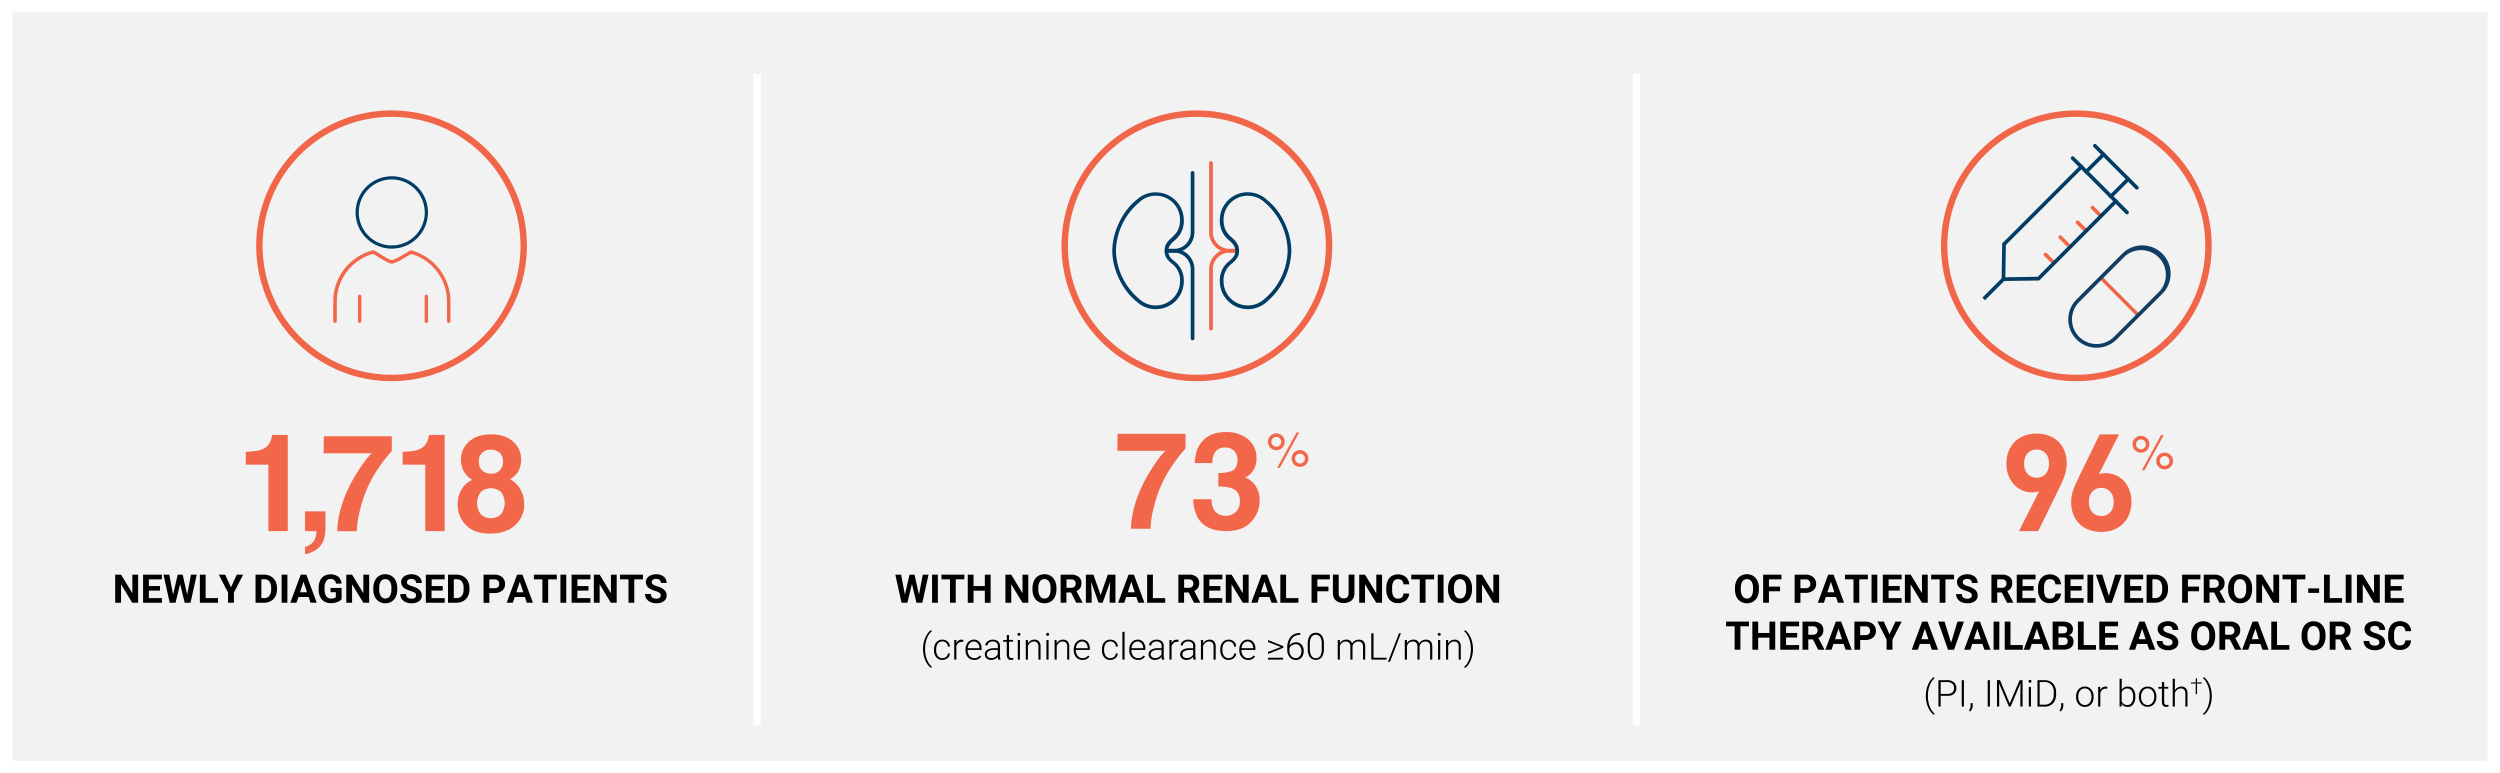 <svg id="Layer_1" data-name="Layer 1" xmlns="http://www.w3.org/2000/svg" xmlns:xlink="http://www.w3.org/1999/xlink" viewBox="0 0 1012 313"><defs><style>.cls-1{fill:none;}.cls-2{clip-path:url(#clip-path);}.cls-3{fill:#f2f2f2;}.cls-4{fill:#f26649;}.cls-5{fill:#003c64;}.cls-6{fill:#f16649;}.cls-7{clip-path:url(#clip-path-2);}.cls-8{clip-path:url(#clip-path-3);}.cls-9{clip-path:url(#clip-path-4);}.cls-10{clip-path:url(#clip-path-5);}.cls-11{clip-path:url(#clip-path-6);}.cls-12{clip-path:url(#clip-path-8);}.cls-13{clip-path:url(#clip-path-10);}.cls-14{clip-path:url(#clip-path-12);}.cls-15{fill:#fff;}.cls-16{clip-path:url(#clip-path-13);}.cls-17{fill:#103d64;}</style><clipPath id="clip-path" transform="translate(5 5)"><rect class="cls-1" width="1002" height="303"/></clipPath><clipPath id="clip-path-2" transform="translate(5 5)"><path class="cls-1" d="M193.74,204.74a5.4,5.4,0,0,1-4.12-1.58,7.47,7.47,0,0,1,0-9,6.23,6.23,0,0,1,8.2,0,7.47,7.47,0,0,1,0,9A5.48,5.48,0,0,1,193.74,204.74Zm0-18a4.81,4.81,0,0,1-3.61-1.34,4.76,4.76,0,0,1-1.3-3.46,4.51,4.51,0,0,1,4.91-4.91,4.81,4.81,0,0,1,3.61,1.3,4.94,4.94,0,0,1,1.28,3.61,4.82,4.82,0,0,1-1.28,3.46A4.75,4.75,0,0,1,193.74,186.77ZM193.42,211q6.53,0,10.16-3.45a11.09,11.09,0,0,0,3.64-8.37,12.21,12.21,0,0,0-1.45-5.94,10.83,10.83,0,0,0-4.32-4.27,7.84,7.84,0,0,0,3.67-3.8,11.48,11.48,0,0,0,.85-4.1,9.57,9.57,0,0,0-3.2-7.24q-3.2-3-9-3t-9,3a9.57,9.57,0,0,0-3.2,7.24,11.31,11.31,0,0,0,.85,4.1,9.06,9.06,0,0,0,3.67,4.07,9.43,9.43,0,0,0-4.36,4,12,12,0,0,0-1.49,5.94,11.57,11.57,0,0,0,3.36,8.37C185.77,209.87,189.07,211,193.42,211ZM175,210V171.06h-6.36a6.35,6.35,0,0,1-.3,1.56,6.76,6.76,0,0,1-1.5,2.79,7.17,7.17,0,0,1-3.76,2,33.78,33.78,0,0,1-5.08.48v5.21h9.16V210Zm-35.58,0a36.64,36.64,0,0,1,1.32-8.59,49.59,49.59,0,0,1,8.08-17.82,48.17,48.17,0,0,1,4.78-6v-6h-27.5l-.11,6.88h19.42q-2.85,2.76-7.06,9.78-6.53,11.31-6.88,21.78h8Zm-20.93,9.32a8.62,8.62,0,0,0,2.65-.79,9.27,9.27,0,0,0,3.34-2.35,7.7,7.7,0,0,0,1.8-3.44,16.23,16.23,0,0,0,.48-3.81V202h-8.27v8h4.65a7.94,7.94,0,0,1-1.25,4.22,6,6,0,0,1-3.4,2.15v2.95Zm-7-9.32V171.06h-6.36a6.35,6.35,0,0,1-.3,1.56,6.76,6.76,0,0,1-1.5,2.79,7.17,7.17,0,0,1-3.76,2,33.78,33.78,0,0,1-5.08.48v5.21h9.16V210Z"/></clipPath><clipPath id="clip-path-3" transform="translate(5 5)"><rect class="cls-1" x="-200" y="-1019" width="1400" height="7042"/></clipPath><clipPath id="clip-path-4" transform="translate(5 5)"><path class="cls-1" d="M491.32,210q6.72,0,10.14-3.75a12.49,12.49,0,0,0,3.42-8.69,9.62,9.62,0,0,0-2.93-7.41c-1.31-1.2-2.31-1.8-3-1.8a7,7,0,0,0,2.69-2,8.58,8.58,0,0,0,2-5.8,9.63,9.63,0,0,0-3.42-7.75,13.54,13.54,0,0,0-9-2.89,15.29,15.29,0,0,0-5.08.73,10.23,10.23,0,0,0-3.57,2.09,12.27,12.27,0,0,0-2.95,4.22,19.19,19.19,0,0,0-1,5.51h7.14a7.24,7.24,0,0,1,1.22-4.59,4.63,4.63,0,0,1,4-1.72,4.78,4.78,0,0,1,3.67,1.4,5.1,5.1,0,0,1,1.3,3.63q0,3.44-2.55,4.57a14.48,14.48,0,0,1-5.21.73v5.48a15.7,15.7,0,0,1,5.59.73q3.12,1.29,3.12,5.13a5.72,5.72,0,0,1-1.68,4.44,5.62,5.62,0,0,1-3.93,1.54q-3.68,0-5.08-2.82a8.78,8.78,0,0,1-.75-3.87H478a16.06,16.06,0,0,0,1.88,7.52Q483.05,210,491.32,210Zm-30.59-1a36.64,36.64,0,0,1,1.32-8.59,49.59,49.59,0,0,1,8.08-17.82,48.17,48.17,0,0,1,4.78-6v-6h-27.5l-.11,6.88h19.42q-2.85,2.76-7.06,9.78-6.53,11.31-6.88,21.78h8Z"/></clipPath><clipPath id="clip-path-5" transform="translate(5 5)"><rect class="cls-1" x="-196" y="-1020" width="1400" height="7042"/></clipPath><clipPath id="clip-path-6" transform="translate(5 5)"><path class="cls-1" d="M521.24,182.61a2,2,0,1,1,1.42-.59A1.91,1.91,0,0,1,521.24,182.61Zm0,1.39a3.24,3.24,0,0,0,2.4-1,3.28,3.28,0,0,0,1-2.4,3.24,3.24,0,0,0-1-2.4,3.41,3.41,0,0,0-5.81,2.4,3.41,3.41,0,0,0,3.41,3.4Zm-9.59-8.14a2,2,0,1,1,1.43-.6A1.93,1.93,0,0,1,511.65,175.86Zm0,1.38a3.41,3.41,0,1,0-2.4-5.81,3.32,3.32,0,0,0-1,2.41,3.41,3.41,0,0,0,3.4,3.4Zm1.44,7.13,7.82-14.3h-1.08L512,184.37Z"/></clipPath><clipPath id="clip-path-8" transform="translate(5 5)"><path class="cls-1" d="M845.6,203.9c-2.91,0-5.06-2.09-5.06-5.72s2.15-5.72,5.06-5.72,5.06,2.25,5.06,5.72C850.66,201.81,848.51,203.9,845.6,203.9Zm0,6.43c6.93,0,12.21-4.51,12.21-12.21,0-7.26-5-11.6-10.28-11.6a7.9,7.9,0,0,0-2.92.49l8.14-16.17h-7.81l-8.25,16.94c-1.76,3.57-3.3,6.88-3.3,10.45C833.39,206,838.67,210.33,845.6,210.33Zm-26.2-21.94c-3,0-5.06-2.26-5.06-5.72,0-3.63,2.14-5.72,5.06-5.72s5.06,2.09,5.06,5.72S822.31,188.39,819.4,188.39Zm.66,21.61,8.3-16.94c1.76-3.57,3.24-6.88,3.24-10.45,0-7.76-5.28-12.1-12.21-12.1s-12.21,4.51-12.21,12.21c0,7.26,5.06,11.6,10.34,11.6a7.81,7.81,0,0,0,2.91-.49L812.29,210Z"/></clipPath><clipPath id="clip-path-10" transform="translate(5 5)"><path class="cls-1" d="M871.24,183.61a2,2,0,1,1,1.42-.59A1.91,1.91,0,0,1,871.24,183.61Zm0,1.39a3.24,3.24,0,0,0,2.4-1,3.28,3.28,0,0,0,1-2.4,3.24,3.24,0,0,0-1-2.4,3.41,3.41,0,0,0-5.81,2.4,3.41,3.41,0,0,0,3.41,3.4Zm-9.59-8.14a2,2,0,1,1,1.43-.6A1.93,1.93,0,0,1,861.65,176.86Zm0,1.38a3.41,3.41,0,1,0-2.4-5.81,3.32,3.32,0,0,0-1,2.41,3.41,3.41,0,0,0,3.4,3.4Zm1.44,7.13,7.82-14.3h-1.08L862,185.37Z"/></clipPath><clipPath id="clip-path-12" transform="translate(5 5)"><rect class="cls-1" x="300" y="24.93" width="3" height="263.69"/></clipPath><clipPath id="clip-path-13" transform="translate(5 5)"><rect class="cls-1" x="656" y="24.93" width="3" height="263.69"/></clipPath></defs><g class="cls-2"><rect class="cls-3" width="1012" height="313"/></g><path class="cls-4" d="M140.59,125.7a.7.7,0,0,1-.7-.7V115a.7.7,0,0,1,1.4,0v10A.7.7,0,0,1,140.59,125.7Z" transform="translate(5 5)"/><path class="cls-4" d="M167.59,125.7a.7.7,0,0,1-.7-.7V115a.7.7,0,1,1,1.4,0v10A.7.7,0,0,1,167.59,125.7Z" transform="translate(5 5)"/><path class="cls-4" d="M130.59,125.71a.7.7,0,0,1-.7-.7v-7.83a21.39,21.39,0,0,1,16-20.85c.4-.1.63,0,2.61,1.26,1.42.89,4.39,2.73,5.14,2.73s3.67-1.71,5.24-2.64c2.14-1.25,2.39-1.39,2.8-1.28a21.45,21.45,0,0,1,15.66,20.77V125a.7.7,0,1,1-1.4,0v-7.83a20,20,0,0,0-14.43-19.36c-.35.16-1.18.65-1.92,1.08-2.74,1.6-4.91,2.83-5.95,2.83s-3.2-1.28-5.88-2.94c-.67-.42-1.41-.87-1.73-1a20,20,0,0,0-14.69,19.44V125A.7.7,0,0,1,130.59,125.71Z" transform="translate(5 5)"/><path class="cls-5" d="M153.59,95.65A14.65,14.65,0,1,1,168.24,81,14.66,14.66,0,0,1,153.59,95.65Zm0-28A13.35,13.35,0,1,0,166.94,81,13.37,13.37,0,0,0,153.59,67.65Z" transform="translate(5 5)"/><path class="cls-6" d="M153.5,149.3a54.8,54.8,0,1,1,54.8-54.8A54.86,54.86,0,0,1,153.5,149.3Zm0-107a52.2,52.2,0,1,0,52.2,52.2A52.26,52.26,0,0,0,153.5,42.3Z" transform="translate(5 5)"/><path d="M707,233.57a7,7,0,0,1-.59,3,4.45,4.45,0,0,1-1.7,1.95,4.69,4.69,0,0,1-2.54.69,4.76,4.76,0,0,1-2.52-.68,4.52,4.52,0,0,1-1.72-1.94,6.68,6.68,0,0,1-.62-2.9v-.56a6.75,6.75,0,0,1,.61-3,4.49,4.49,0,0,1,1.71-2,4.68,4.68,0,0,1,2.53-.68,4.77,4.77,0,0,1,2.53.68,4.49,4.49,0,0,1,1.71,2,6.85,6.85,0,0,1,.61,2.95v.5Zm-2.37-.51a4.77,4.77,0,0,0-.64-2.72,2.26,2.26,0,0,0-3.65,0,4.74,4.74,0,0,0-.65,2.69v.55a4.81,4.81,0,0,0,.64,2.7,2.08,2.08,0,0,0,1.84,1,2.05,2.05,0,0,0,1.81-.93,4.89,4.89,0,0,0,.64-2.7v-.54Z" transform="translate(5 5)"/><path d="M715.56,234.35h-4.5V239h-2.34V227.62h7.41v1.9h-5.06v2.94h4.5v1.89Z" transform="translate(5 5)"/><path d="M723.81,235v4h-2.34V227.62h4.44a5.14,5.14,0,0,1,2.25.47,3.53,3.53,0,0,1,1.5,1.33,3.71,3.71,0,0,1,.52,2A3.29,3.29,0,0,1,729,234a4.78,4.78,0,0,1-3.17,1h-2.06Zm0-1.9h2.09a2.08,2.08,0,0,0,1.42-.44,1.58,1.58,0,0,0,.49-1.25,1.75,1.75,0,0,0-1.85-1.88h-2.15Z" transform="translate(5 5)"/><path d="M738.21,236.66H734.1l-.78,2.34h-2.49l4.23-11.38h2.17L741.49,239H739Zm-3.48-1.9h2.84l-1.43-4.26Z" transform="translate(5 5)"/><path d="M751.11,229.52h-3.48V239h-2.34v-9.48h-3.44v-1.9h9.27v1.9Z" transform="translate(5 5)"/><path d="M754.94,239H752.6V227.62h2.34Z" transform="translate(5 5)"/><path d="M764,234.07h-4.5v3.05h5.28V239h-7.62V227.62h7.61v1.9h-5.27v2.71H764Z" transform="translate(5 5)"/><path d="M775.36,239H773l-4.56-7.48V239h-2.34V227.62h2.34l4.57,7.5v-7.5h2.34V239Z" transform="translate(5 5)"/><path d="M786,229.52h-3.48V239h-2.34v-9.48h-3.44v-1.9H786v1.9Z" transform="translate(5 5)"/><path d="M793.21,236a1.22,1.22,0,0,0-.47-1,6,6,0,0,0-1.69-.75,11.22,11.22,0,0,1-1.93-.78,3.16,3.16,0,0,1-1.94-2.82,2.72,2.72,0,0,1,.52-1.64,3.4,3.4,0,0,1,1.49-1.13,5.65,5.65,0,0,1,2.18-.41,5.16,5.16,0,0,1,2.17.44,3.43,3.43,0,0,1,1.48,1.25,3.3,3.3,0,0,1,.53,1.83h-2.34a1.5,1.5,0,0,0-.49-1.21,2.07,2.07,0,0,0-1.38-.43,2.2,2.2,0,0,0-1.34.36,1.14,1.14,0,0,0-.48,1,1.1,1.1,0,0,0,.56.93,6.35,6.35,0,0,0,1.64.7,7.15,7.15,0,0,1,2.91,1.49,3,3,0,0,1,.91,2.22,2.74,2.74,0,0,1-1.12,2.32,4.91,4.91,0,0,1-3,.84,5.8,5.8,0,0,1-2.39-.48,3.7,3.7,0,0,1-1.64-1.32,3.36,3.36,0,0,1-.57-1.94h2.35c0,1.25.75,1.88,2.25,1.88a2.14,2.14,0,0,0,1.3-.34A1.15,1.15,0,0,0,793.21,236Z" transform="translate(5 5)"/><path d="M805.34,234.84h-1.87V239h-2.34V227.62h4.23a4.78,4.78,0,0,1,3.11.9,3.1,3.1,0,0,1,1.09,2.54,3.54,3.54,0,0,1-.5,1.94,3.43,3.43,0,0,1-1.53,1.24l2.46,4.65V239h-2.52Zm-1.87-1.9h1.89a2,2,0,0,0,1.37-.45,1.61,1.61,0,0,0,.48-1.24,1.71,1.71,0,0,0-.46-1.27,1.89,1.89,0,0,0-1.4-.46h-1.88v3.42Z" transform="translate(5 5)"/><path d="M818.18,234.07h-4.5v3.05H819V239h-7.62V227.62H819v1.9h-5.27v2.71h4.5Z" transform="translate(5 5)"/><path d="M829.27,235.21a4,4,0,0,1-1.36,2.89,4.78,4.78,0,0,1-3.22,1.05,4.27,4.27,0,0,1-3.44-1.47,6.06,6.06,0,0,1-1.25-4v-.7a6.75,6.75,0,0,1,.58-2.89,4.38,4.38,0,0,1,1.65-1.92,5.17,5.17,0,0,1,5.67.38,4.31,4.31,0,0,1,1.39,3H827a2.41,2.41,0,0,0-.61-1.6,2.28,2.28,0,0,0-1.61-.5,2,2,0,0,0-1.75.84,4.69,4.69,0,0,0-.6,2.61v.86a5.08,5.08,0,0,0,.56,2.7,2,2,0,0,0,1.76.85,2.33,2.33,0,0,0,1.62-.5,2.21,2.21,0,0,0,.61-1.54h2.34Z" transform="translate(5 5)"/><path d="M837.65,234.07h-4.5v3.05h5.28V239h-7.62V227.62h7.61v1.9h-5.27v2.71h4.5Z" transform="translate(5 5)"/><path d="M842.3,239H840V227.62h2.34Z" transform="translate(5 5)"/><path d="M848.67,236.18l2.58-8.55h2.61l-4,11.38h-2.45l-4-11.38h2.6Z" transform="translate(5 5)"/><path d="M861.78,234.07h-4.5v3.05h5.28V239h-7.62V227.62h7.61v1.9h-5.27v2.71h4.5Z" transform="translate(5 5)"/><path d="M863.93,239V227.62h3.5a5.31,5.31,0,0,1,2.68.68,4.75,4.75,0,0,1,1.85,1.92,5.94,5.94,0,0,1,.66,2.83v.52a6,6,0,0,1-.65,2.82,4.7,4.7,0,0,1-1.84,1.91,5.45,5.45,0,0,1-2.68.69h-3.52Zm2.35-9.48v7.59h1.13a2.53,2.53,0,0,0,2.1-.9,4.09,4.09,0,0,0,.74-2.57V233a4.12,4.12,0,0,0-.72-2.63,2.52,2.52,0,0,0-2.1-.89Z" transform="translate(5 5)"/><path d="M885.16,234.35h-4.5V239h-2.34V227.62h7.41v1.9h-5.06v2.94h4.5v1.89Z" transform="translate(5 5)"/><path d="M891.29,234.84h-1.87V239h-2.34V227.62h4.23a4.78,4.78,0,0,1,3.11.9,3.1,3.1,0,0,1,1.09,2.54A3.54,3.54,0,0,1,895,233a3.43,3.43,0,0,1-1.53,1.24l2.46,4.65V239h-2.52Zm-1.87-1.9h1.89a2,2,0,0,0,1.37-.45,1.61,1.61,0,0,0,.48-1.24,1.71,1.71,0,0,0-.46-1.27,1.89,1.89,0,0,0-1.4-.46h-1.88v3.42Z" transform="translate(5 5)"/><path d="M906.64,233.57a7,7,0,0,1-.59,3,4.45,4.45,0,0,1-1.7,1.95,4.69,4.69,0,0,1-2.54.69,4.76,4.76,0,0,1-2.52-.68,4.52,4.52,0,0,1-1.72-1.94,6.68,6.68,0,0,1-.62-2.9v-.56a6.75,6.75,0,0,1,.61-3,4.49,4.49,0,0,1,1.71-2,4.68,4.68,0,0,1,2.53-.68,4.77,4.77,0,0,1,2.53.68,4.49,4.49,0,0,1,1.71,2,6.85,6.85,0,0,1,.61,2.95v.5Zm-2.38-.51a4.77,4.77,0,0,0-.64-2.72,2.26,2.26,0,0,0-3.65,0,4.74,4.74,0,0,0-.65,2.69v.55a4.81,4.81,0,0,0,.64,2.7,2.08,2.08,0,0,0,1.84,1,2.05,2.05,0,0,0,1.81-.93,4.89,4.89,0,0,0,.64-2.7v-.54Z" transform="translate(5 5)"/><path d="M917.59,239h-2.34l-4.56-7.48V239h-2.34V227.62h2.34l4.57,7.5v-7.5h2.34V239Z" transform="translate(5 5)"/><path d="M928.2,229.52h-3.48V239h-2.34v-9.48h-3.44v-1.9h9.27v1.9Z" transform="translate(5 5)"/><path d="M933.78,235h-4.4v-1.82h4.4Z" transform="translate(5 5)"/><path d="M938.08,237.12h5V239h-7.32V227.62h2.34Z" transform="translate(5 5)"/><path d="M946.89,239h-2.34V227.62h2.34Z" transform="translate(5 5)"/><path d="M958.31,239H956l-4.56-7.48V239h-2.34V227.62h2.34l4.57,7.5v-7.5h2.34V239Z" transform="translate(5 5)"/><path d="M967.21,234.07h-4.5v3.05H968V239h-7.62V227.62H968v1.9h-5.27v2.71h4.5Z" transform="translate(5 5)"/><path d="M703,248.52h-3.48V258h-2.34v-9.48h-3.44v-1.9H703v1.9Z" transform="translate(5 5)"/><path d="M713.61,258h-2.34v-4.88H706.7V258h-2.34V246.62h2.34v4.61h4.57v-4.61h2.34Z" transform="translate(5 5)"/><path d="M722.5,253.07H718v3.05h5.28V258h-7.62V246.62h7.61v1.9H718v2.71h4.5Z" transform="translate(5 5)"/><path d="M728.87,253.84H727V258h-2.34V246.62h4.23a4.78,4.78,0,0,1,3.11.9,3.1,3.1,0,0,1,1.09,2.54,3.54,3.54,0,0,1-.5,1.94,3.43,3.43,0,0,1-1.53,1.24l2.46,4.65V258H731Zm-1.87-1.9h1.89a2,2,0,0,0,1.37-.45,1.61,1.61,0,0,0,.48-1.24,1.71,1.71,0,0,0-.46-1.27,1.89,1.89,0,0,0-1.4-.46H727Z" transform="translate(5 5)"/><path d="M741.29,255.66h-4.11L736.4,258h-2.49l4.23-11.38h2.17L744.57,258h-2.49Zm-3.48-1.9h2.84l-1.43-4.26Z" transform="translate(5 5)"/><path d="M748,254v4h-2.34V246.62h4.44a5.14,5.14,0,0,1,2.25.47,3.53,3.53,0,0,1,1.5,1.33,3.71,3.71,0,0,1,.52,2,3.29,3.29,0,0,1-1.14,2.64,4.78,4.78,0,0,1-3.17,1H748Zm0-1.9h2.09a2.08,2.08,0,0,0,1.42-.44,1.58,1.58,0,0,0,.49-1.25,1.75,1.75,0,0,0-1.85-1.88H748Z" transform="translate(5 5)"/><path d="M759.87,251.75l2.37-5.12h2.56l-3.73,7.25V258h-2.38v-4.12L755,246.63h2.57Z" transform="translate(5 5)"/><path d="M776.25,255.66h-4.11l-.78,2.34h-2.49l4.23-11.38h2.17L779.53,258H777Zm-3.48-1.9h2.84l-1.43-4.26Z" transform="translate(5 5)"/><path d="M784.8,255.18l2.58-8.55H790L786,258h-2.45l-4-11.38h2.6Z" transform="translate(5 5)"/><path d="M797.48,255.66h-4.11l-.78,2.34H790.1l4.23-11.38h2.17L800.76,258h-2.49Zm-3.48-1.9h2.84l-1.43-4.26Z" transform="translate(5 5)"/><path d="M804.31,258H802V246.62h2.34Z" transform="translate(5 5)"/><path d="M808.83,256.12h5V258h-7.32V246.62h2.34Z" transform="translate(5 5)"/><path d="M821.57,255.66h-4.11l-.78,2.34h-2.49l4.23-11.38h2.17L824.85,258h-2.49Zm-3.48-1.9h2.84l-1.43-4.26Z" transform="translate(5 5)"/><path d="M825.91,258V246.62h4a5.21,5.21,0,0,1,3.14.79,2.72,2.72,0,0,1,1.07,2.32,2.52,2.52,0,0,1-.43,1.47,2.49,2.49,0,0,1-1.2.93,2.46,2.46,0,0,1,1.38.88,2.56,2.56,0,0,1,.5,1.62,3,3,0,0,1-1.05,2.48,4.72,4.72,0,0,1-3,.86h-4.41Zm2.35-6.61H830q1.77,0,1.77-1.41a1.29,1.29,0,0,0-.45-1.11,2.34,2.34,0,0,0-1.42-.34h-1.64v2.86Zm0,1.66v3.07h2a2,2,0,0,0,1.29-.39,1.35,1.35,0,0,0,.46-1.09,1.44,1.44,0,0,0-1.62-1.59Z" transform="translate(5 5)"/><path d="M838.47,256.12h5V258h-7.32V246.62h2.34Z" transform="translate(5 5)"/><path d="M851.63,253.07h-4.5v3.05h5.28V258h-7.62V246.62h7.61v1.9h-5.27v2.71h4.5Z" transform="translate(5 5)"/><path d="M864.19,255.66h-4.11L859.3,258h-2.49L861,246.62h2.17L867.47,258H865Zm-3.47-1.9h2.84l-1.43-4.26Z" transform="translate(5 5)"/><path d="M874.44,255a1.22,1.22,0,0,0-.47-1,6,6,0,0,0-1.69-.75,11.22,11.22,0,0,1-1.93-.78,3.16,3.16,0,0,1-1.94-2.82,2.72,2.72,0,0,1,.52-1.64,3.4,3.4,0,0,1,1.49-1.13,5.65,5.65,0,0,1,2.18-.41,5.16,5.16,0,0,1,2.17.44,3.43,3.43,0,0,1,1.48,1.25,3.3,3.3,0,0,1,.53,1.83h-2.34a1.5,1.5,0,0,0-.49-1.21,2.07,2.07,0,0,0-1.38-.43,2.2,2.2,0,0,0-1.34.36,1.14,1.14,0,0,0-.48,1,1.1,1.1,0,0,0,.56.93,6.35,6.35,0,0,0,1.64.7,7.15,7.15,0,0,1,2.91,1.49,3,3,0,0,1,.91,2.22,2.74,2.74,0,0,1-1.12,2.32,4.91,4.91,0,0,1-3,.84,5.8,5.8,0,0,1-2.39-.48,3.7,3.7,0,0,1-1.64-1.32,3.36,3.36,0,0,1-.57-1.94h2.35c0,1.25.75,1.88,2.25,1.88a2.14,2.14,0,0,0,1.3-.34A1.15,1.15,0,0,0,874.44,255Z" transform="translate(5 5)"/><path d="M891.7,252.57a7,7,0,0,1-.59,3,4.45,4.45,0,0,1-1.7,2,4.69,4.69,0,0,1-2.54.69,4.76,4.76,0,0,1-2.52-.68,4.52,4.52,0,0,1-1.72-1.94,6.68,6.68,0,0,1-.62-2.9v-.56a6.75,6.75,0,0,1,.61-3,4.49,4.49,0,0,1,1.71-2,4.68,4.68,0,0,1,2.53-.68,4.77,4.77,0,0,1,2.53.68,4.49,4.49,0,0,1,1.71,2,6.85,6.85,0,0,1,.61,2.95v.5Zm-2.37-.51a4.77,4.77,0,0,0-.64-2.72,2.26,2.26,0,0,0-3.65,0,4.74,4.74,0,0,0-.65,2.69v.55a4.81,4.81,0,0,0,.64,2.7,2.08,2.08,0,0,0,1.84,1,2.05,2.05,0,0,0,1.81-.93,4.89,4.89,0,0,0,.64-2.7v-.54Z" transform="translate(5 5)"/><path d="M897.62,253.84h-1.87V258h-2.34V246.62h4.23a4.78,4.78,0,0,1,3.11.9,3.1,3.1,0,0,1,1.09,2.54,3.54,3.54,0,0,1-.5,1.94,3.43,3.43,0,0,1-1.53,1.24l2.46,4.65V258h-2.52Zm-1.87-1.9h1.89a2,2,0,0,0,1.37-.45,1.61,1.61,0,0,0,.48-1.24A1.71,1.71,0,0,0,899,249a1.89,1.89,0,0,0-1.4-.46h-1.88v3.42Z" transform="translate(5 5)"/><path d="M910,255.66h-4.11l-.78,2.34h-2.49l4.23-11.38h2.17L913.32,258h-2.49Zm-3.48-1.9h2.84L908,249.5Z" transform="translate(5 5)"/><path d="M916.73,256.12h5V258h-7.32V246.62h2.34Z" transform="translate(5 5)"/><path d="M936.37,252.57a7,7,0,0,1-.59,3,4.45,4.45,0,0,1-1.7,2,4.69,4.69,0,0,1-2.54.69,4.76,4.76,0,0,1-2.52-.68,4.52,4.52,0,0,1-1.72-1.94,6.68,6.68,0,0,1-.62-2.9v-.56a6.75,6.75,0,0,1,.61-3,4.49,4.49,0,0,1,1.71-2,4.68,4.68,0,0,1,2.53-.68,4.77,4.77,0,0,1,2.53.68,4.49,4.49,0,0,1,1.71,2,6.85,6.85,0,0,1,.61,2.95v.5Zm-2.37-.51a4.77,4.77,0,0,0-.64-2.72,2.26,2.26,0,0,0-3.65,0,4.74,4.74,0,0,0-.65,2.69v.55a4.81,4.81,0,0,0,.64,2.7,2.08,2.08,0,0,0,1.84,1,2.05,2.05,0,0,0,1.81-.93,4.89,4.89,0,0,0,.64-2.7v-.54Z" transform="translate(5 5)"/><path d="M942.29,253.84h-1.87V258h-2.34V246.62h4.23a4.78,4.78,0,0,1,3.11.9,3.1,3.1,0,0,1,1.09,2.54A3.54,3.54,0,0,1,946,252a3.43,3.43,0,0,1-1.53,1.24l2.46,4.65V258h-2.52Zm-1.87-1.9h1.89a2,2,0,0,0,1.37-.45,1.61,1.61,0,0,0,.48-1.24,1.71,1.71,0,0,0-.46-1.27,1.89,1.89,0,0,0-1.4-.46h-1.88v3.42Z" transform="translate(5 5)"/><path d="M958.17,255a1.22,1.22,0,0,0-.47-1,6,6,0,0,0-1.69-.75,11.22,11.22,0,0,1-1.93-.78,3.16,3.16,0,0,1-1.94-2.82,2.72,2.72,0,0,1,.52-1.64,3.4,3.4,0,0,1,1.49-1.13,5.65,5.65,0,0,1,2.18-.41,5.16,5.16,0,0,1,2.17.44,3.43,3.43,0,0,1,1.48,1.25,3.3,3.3,0,0,1,.53,1.83h-2.34a1.5,1.5,0,0,0-.49-1.21,2.07,2.07,0,0,0-1.38-.43,2.2,2.2,0,0,0-1.34.36,1.14,1.14,0,0,0-.48,1,1.1,1.1,0,0,0,.56.93,6.35,6.35,0,0,0,1.64.7,7.15,7.15,0,0,1,2.91,1.49,3,3,0,0,1,.91,2.22,2.74,2.74,0,0,1-1.12,2.32,4.91,4.91,0,0,1-3,.84,5.8,5.8,0,0,1-2.39-.48,3.7,3.7,0,0,1-1.64-1.32,3.36,3.36,0,0,1-.57-1.94h2.35c0,1.25.75,1.88,2.25,1.88a2.14,2.14,0,0,0,1.3-.34A1.15,1.15,0,0,0,958.17,255Z" transform="translate(5 5)"/><path d="M971,254.21a4,4,0,0,1-1.36,2.89,4.78,4.78,0,0,1-3.22,1,4.27,4.27,0,0,1-3.44-1.47,6.06,6.06,0,0,1-1.25-4v-.7a6.75,6.75,0,0,1,.58-2.89,4.38,4.38,0,0,1,1.65-1.92,5.17,5.17,0,0,1,5.67.38,4.31,4.31,0,0,1,1.39,3h-2.34a2.41,2.41,0,0,0-.61-1.6,2.28,2.28,0,0,0-1.61-.5,2,2,0,0,0-1.75.84,4.69,4.69,0,0,0-.6,2.61v.86a5.08,5.08,0,0,0,.56,2.7,2,2,0,0,0,1.76.85,2.33,2.33,0,0,0,1.62-.5,2.21,2.21,0,0,0,.61-1.54H971Z" transform="translate(5 5)"/><path d="M774.57,276.69a11.88,11.88,0,0,1,.41-3.1,9.85,9.85,0,0,1,1.2-2.75,5.35,5.35,0,0,1,1.7-1.79l.21.59a4.4,4.4,0,0,0-1,1,7.47,7.47,0,0,0-.85,1.57,11.14,11.14,0,0,0-.6,2,13.19,13.19,0,0,0-.23,2.57,12.33,12.33,0,0,0,.35,2.94,9.64,9.64,0,0,0,1,2.49,5.08,5.08,0,0,0,1.34,1.62l-.21.56a5.43,5.43,0,0,1-1.72-1.8A9.84,9.84,0,0,1,775,279.9,12.05,12.05,0,0,1,774.57,276.69Z" transform="translate(5 5)"/><path d="M780.58,276.66V281h-.9V270.34h3.63a3.83,3.83,0,0,1,2.63.85,3,3,0,0,1,1,2.34,2.93,2.93,0,0,1-.93,2.32,4,4,0,0,1-2.68.82h-2.71Zm0-.76h2.73a2.92,2.92,0,0,0,2-.62,2.22,2.22,0,0,0,.69-1.74,2.33,2.33,0,0,0-.68-1.76,2.73,2.73,0,0,0-1.94-.67h-2.79v4.79Z" transform="translate(5 5)"/><path d="M790,281h-.9V270.34h.9Z" transform="translate(5 5)"/><path d="M792.52,283l-.52-.38a3.26,3.26,0,0,0,.69-1.85v-1.13h.86v.92A3.2,3.2,0,0,1,792.52,283Z" transform="translate(5 5)"/><path d="M800.52,281h-.9V270.34h.9Z" transform="translate(5 5)"/><path d="M804.61,270.34l3.93,9.41,4-9.41h1.2V281h-.9v-4.64l.07-4.76-4,9.4h-.7l-4-9.37.07,4.69V281h-.9V270.33h1.21Z" transform="translate(5 5)"/><path d="M816.14,270.79a.58.58,0,0,1,.16-.42.65.65,0,0,1,.88,0,.57.57,0,0,1,.17.42.55.55,0,0,1-.17.42.65.65,0,0,1-.88,0A.58.58,0,0,1,816.14,270.79Zm1,10.21h-.88v-7.92h.88Z" transform="translate(5 5)"/><path d="M819.76,281V270.34h3a4.62,4.62,0,0,1,2.35.6,4.18,4.18,0,0,1,1.62,1.71,5.37,5.37,0,0,1,.58,2.54v1a5.37,5.37,0,0,1-.58,2.54,4.14,4.14,0,0,1-1.63,1.71,4.76,4.76,0,0,1-2.41.6h-2.91Zm.9-9.9v9.14h2a3.47,3.47,0,0,0,2.7-1.12,4.31,4.31,0,0,0,1-3v-.94a4.22,4.22,0,0,0-1-3,3.39,3.39,0,0,0-2.64-1.11Z" transform="translate(5 5)"/><path d="M829.19,283l-.52-.38a3.26,3.26,0,0,0,.69-1.85v-1.13h.86v.92A3.16,3.16,0,0,1,829.19,283Z" transform="translate(5 5)"/><path d="M835.41,276.92a4.75,4.75,0,0,1,.44-2.06,3.33,3.33,0,0,1,1.25-1.42,3.36,3.36,0,0,1,1.83-.51,3.25,3.25,0,0,1,2.56,1.11,4.3,4.3,0,0,1,1,2.94v.18a4.76,4.76,0,0,1-.44,2.07,3.33,3.33,0,0,1-1.25,1.42,3.37,3.37,0,0,1-1.84.5,3.27,3.27,0,0,1-2.56-1.11,4.25,4.25,0,0,1-1-2.94v-.18Zm.88.24a3.59,3.59,0,0,0,.74,2.33,2.49,2.49,0,0,0,3.85,0,3.73,3.73,0,0,0,.74-2.41v-.17a3.94,3.94,0,0,0-.34-1.66,2.77,2.77,0,0,0-.95-1.17,2.39,2.39,0,0,0-1.39-.41,2.34,2.34,0,0,0-1.91.92,3.75,3.75,0,0,0-.74,2.41v.16Z" transform="translate(5 5)"/><path d="M848,273.82a3.7,3.7,0,0,0-.59-.05,2.12,2.12,0,0,0-1.39.46,2.52,2.52,0,0,0-.81,1.33V281h-.87v-7.92h.86v1.26a2.33,2.33,0,0,1,2.23-1.41,1.53,1.53,0,0,1,.58.09Z" transform="translate(5 5)"/><path d="M859.37,277.12a4.73,4.73,0,0,1-.82,2.94,2.61,2.61,0,0,1-2.21,1.09,2.84,2.84,0,0,1-2.5-1.23l0,1.08H853V269.75h.87v4.47a2.77,2.77,0,0,1,2.48-1.3,2.64,2.64,0,0,1,2.22,1.07,4.84,4.84,0,0,1,.82,3v.15Zm-.88-.15a4.1,4.1,0,0,0-.61-2.42,2,2,0,0,0-1.71-.85,2.46,2.46,0,0,0-1.43.41,2.55,2.55,0,0,0-.89,1.21v3.57a2.34,2.34,0,0,0,2.33,1.49,2,2,0,0,0,1.7-.86A4.42,4.42,0,0,0,858.49,277Z" transform="translate(5 5)"/><path d="M860.82,276.92a4.75,4.75,0,0,1,.44-2.06,3.33,3.33,0,0,1,1.25-1.42,3.36,3.36,0,0,1,1.83-.51A3.25,3.25,0,0,1,866.9,274a4.3,4.3,0,0,1,1,2.94v.18a4.76,4.76,0,0,1-.44,2.07,3.3,3.3,0,0,1-3.09,1.92,3.27,3.27,0,0,1-2.56-1.11,4.25,4.25,0,0,1-1-2.94v-.18Zm.88.24a3.59,3.59,0,0,0,.74,2.33,2.49,2.49,0,0,0,3.85,0,3.73,3.73,0,0,0,.74-2.41v-.17a3.94,3.94,0,0,0-.34-1.66,2.83,2.83,0,0,0-.94-1.17,2.39,2.39,0,0,0-1.39-.41,2.34,2.34,0,0,0-1.91.92,3.75,3.75,0,0,0-.74,2.41v.16Z" transform="translate(5 5)"/><path d="M871.06,271.05v2h1.64v.71h-1.64v5.29a1.63,1.63,0,0,0,.24,1,.93.93,0,0,0,.79.32,5.09,5.09,0,0,0,.71-.07l0,.71a2.94,2.94,0,0,1-.94.12,1.55,1.55,0,0,1-1.31-.52,2.48,2.48,0,0,1-.41-1.54v-5.29h-1.46v-.72h1.46v-2h.88Z" transform="translate(5 5)"/><path d="M875.39,274.42a3.16,3.16,0,0,1,1.11-1.1,2.89,2.89,0,0,1,1.47-.39,2.39,2.39,0,0,1,1.9.72,3.24,3.24,0,0,1,.63,2.15V281h-.87v-5.21a2.4,2.4,0,0,0-.45-1.58,1.75,1.75,0,0,0-1.42-.52,2.23,2.23,0,0,0-1.44.51,3,3,0,0,0-.93,1.37V281h-.87V269.75h.87Z" transform="translate(5 5)"/><path d="M886.26,271.7h-1.9V276h-.53v-4.3h-1.92v-.46h1.92V269.6h.53v1.64h1.9Z" transform="translate(5 5)"/><path d="M890.33,276.8a11.71,11.71,0,0,1-.4,3.1,10.12,10.12,0,0,1-1.18,2.73,5.4,5.4,0,0,1-1.73,1.81l-.21-.56a4.83,4.83,0,0,0,1.33-1.59,9.51,9.51,0,0,0,1-2.51,13.22,13.22,0,0,0,.35-3.11,12.31,12.31,0,0,0-.35-2.93,10.17,10.17,0,0,0-1-2.52,4.73,4.73,0,0,0-1.32-1.61l.21-.56a5.62,5.62,0,0,1,1.71,1.8,9.59,9.59,0,0,1,1.19,2.75A12.3,12.3,0,0,1,890.33,276.8Z" transform="translate(5 5)"/><path d="M367,235.72l1.53-8.09h2.34L368.36,239H366l-1.85-7.61L362.3,239h-2.36l-2.52-11.38h2.34l1.54,8.08,1.88-8.08h2Z" transform="translate(5 5)"/><path d="M374.64,239H372.3V227.62h2.34Z" transform="translate(5 5)"/><path d="M385.37,229.52h-3.48V239h-2.34v-9.48h-3.44v-1.9h9.27v1.9Z" transform="translate(5 5)"/><path d="M396,239h-2.34v-4.88h-4.57V239h-2.34V227.62h2.34v4.61h4.57v-4.61H396Z" transform="translate(5 5)"/><path d="M411.25,239h-2.34l-4.56-7.48V239H402V227.62h2.34l4.57,7.5v-7.5h2.34Z" transform="translate(5 5)"/><path d="M422.64,233.57a7,7,0,0,1-.59,3,4.45,4.45,0,0,1-1.7,1.95,4.69,4.69,0,0,1-2.54.69,4.76,4.76,0,0,1-2.52-.68,4.52,4.52,0,0,1-1.72-1.94,6.68,6.68,0,0,1-.62-2.9v-.56a6.75,6.75,0,0,1,.61-3,4.49,4.49,0,0,1,1.71-2,4.68,4.68,0,0,1,2.53-.68,4.77,4.77,0,0,1,2.53.68,4.49,4.49,0,0,1,1.71,2,6.85,6.85,0,0,1,.61,2.95v.5Zm-2.38-.51a4.77,4.77,0,0,0-.64-2.72,2.26,2.26,0,0,0-3.65,0,4.74,4.74,0,0,0-.65,2.69v.55a4.81,4.81,0,0,0,.64,2.7,2.08,2.08,0,0,0,1.84,1,2.05,2.05,0,0,0,1.81-.93,4.81,4.81,0,0,0,.64-2.7v-.54Z" transform="translate(5 5)"/><path d="M428.55,234.84h-1.87V239h-2.34V227.62h4.23a4.78,4.78,0,0,1,3.11.9,3.1,3.1,0,0,1,1.09,2.54,3.54,3.54,0,0,1-.5,1.94,3.43,3.43,0,0,1-1.53,1.24l2.46,4.65V239h-2.52Zm-1.86-1.9h1.89a2,2,0,0,0,1.37-.45,1.61,1.61,0,0,0,.48-1.24A1.71,1.71,0,0,0,430,230a1.89,1.89,0,0,0-1.4-.46h-1.88v3.42Z" transform="translate(5 5)"/><path d="M437.62,227.63l2.92,8.25,2.91-8.25h3.08V239h-2.35V235.9l.23-5.37L441.34,239h-1.61l-3.06-8.47.23,5.36V239h-2.34V227.63Z" transform="translate(5 5)"/><path d="M455,236.66h-4.11L450.1,239h-2.49l4.23-11.38H454L458.27,239h-2.49Zm-3.48-1.9h2.84l-1.43-4.26Z" transform="translate(5 5)"/><path d="M461.68,237.12h5V239h-7.32V227.62h2.34Z" transform="translate(5 5)"/><path d="M476.19,234.84h-1.87V239H472V227.62h4.23a4.78,4.78,0,0,1,3.11.9,3.1,3.1,0,0,1,1.09,2.54,3.54,3.54,0,0,1-.5,1.94,3.43,3.43,0,0,1-1.53,1.24l2.46,4.65V239h-2.52Zm-1.86-1.9h1.89a2,2,0,0,0,1.37-.45,1.61,1.61,0,0,0,.48-1.24,1.71,1.71,0,0,0-.46-1.27,1.89,1.89,0,0,0-1.4-.46h-1.88v3.42Z" transform="translate(5 5)"/><path d="M489,234.07h-4.5v3.05h5.28V239H482.2V227.62h7.61v1.9h-5.27v2.71H489Z" transform="translate(5 5)"/><path d="M500.44,239H498.1l-4.56-7.48V239H491.2V227.62h2.34l4.57,7.5v-7.5h2.34V239Z" transform="translate(5 5)"/><path d="M508.91,236.66H504.8L504,239h-2.49l4.23-11.38h2.17L512.19,239H509.7Zm-3.47-1.9h2.84l-1.43-4.26Z" transform="translate(5 5)"/><path d="M515.6,237.12h5V239h-7.32V227.62h2.34Z" transform="translate(5 5)"/><path d="M532.75,234.35h-4.5V239h-2.34V227.62h7.41v1.9h-5.06v2.94h4.5v1.89Z" transform="translate(5 5)"/><path d="M543.28,227.63v7.49a3.81,3.81,0,0,1-1.17,2.95,5.25,5.25,0,0,1-6.35,0,3.79,3.79,0,0,1-1.2-2.9v-7.58h2.34v7.51a2.15,2.15,0,0,0,.54,1.63,2.06,2.06,0,0,0,1.48.51c1.32,0,2-.69,2-2.08v-7.57Z" transform="translate(5 5)"/><path d="M554.45,239h-2.34l-4.56-7.48V239h-2.34V227.62h2.34l4.57,7.5v-7.5h2.34V239Z" transform="translate(5 5)"/><path d="M565.43,235.21a4,4,0,0,1-1.36,2.89,4.78,4.78,0,0,1-3.22,1.05,4.27,4.27,0,0,1-3.44-1.47,6.06,6.06,0,0,1-1.25-4v-.7a6.75,6.75,0,0,1,.58-2.89,4.38,4.38,0,0,1,1.65-1.92,5.17,5.17,0,0,1,5.67.38,4.31,4.31,0,0,1,1.39,3h-2.34a2.41,2.41,0,0,0-.61-1.6,2.28,2.28,0,0,0-1.61-.5,2,2,0,0,0-1.75.84,4.69,4.69,0,0,0-.6,2.61v.86a5.08,5.08,0,0,0,.56,2.7,2,2,0,0,0,1.76.85,2.33,2.33,0,0,0,1.62-.5,2.21,2.21,0,0,0,.61-1.54h2.34Z" transform="translate(5 5)"/><path d="M575.53,229.52h-3.48V239h-2.34v-9.48h-3.44v-1.9h9.27v1.9Z" transform="translate(5 5)"/><path d="M579.36,239H577V227.62h2.34Z" transform="translate(5 5)"/><path d="M590.87,233.57a7,7,0,0,1-.59,3,4.45,4.45,0,0,1-1.7,1.95,4.69,4.69,0,0,1-2.54.69,4.76,4.76,0,0,1-2.52-.68,4.52,4.52,0,0,1-1.72-1.94,6.68,6.68,0,0,1-.62-2.9v-.56a6.75,6.75,0,0,1,.61-3,4.49,4.49,0,0,1,1.71-2,4.68,4.68,0,0,1,2.53-.68,4.77,4.77,0,0,1,2.53.68,4.49,4.49,0,0,1,1.71,2,6.85,6.85,0,0,1,.61,2.95v.5Zm-2.37-.51a4.77,4.77,0,0,0-.64-2.72,2.26,2.26,0,0,0-3.65,0,4.74,4.74,0,0,0-.65,2.69v.55a4.81,4.81,0,0,0,.64,2.7,2.08,2.08,0,0,0,1.84,1,2.05,2.05,0,0,0,1.81-.93,4.89,4.89,0,0,0,.64-2.7v-.54Z" transform="translate(5 5)"/><path d="M601.83,239h-2.34l-4.56-7.48V239h-2.34V227.62h2.34l4.57,7.5v-7.5h2.34V239Z" transform="translate(5 5)"/><path d="M368.64,257.69a11.88,11.88,0,0,1,.41-3.1,9.85,9.85,0,0,1,1.2-2.75,5.35,5.35,0,0,1,1.7-1.79l.21.59a4.4,4.4,0,0,0-1,1,7.47,7.47,0,0,0-.85,1.57,11.14,11.14,0,0,0-.6,2,13.19,13.19,0,0,0-.23,2.57,12.33,12.33,0,0,0,.35,2.94,9.64,9.64,0,0,0,1,2.49,5.08,5.08,0,0,0,1.34,1.62l-.21.56a5.43,5.43,0,0,1-1.72-1.8,9.84,9.84,0,0,1-1.19-2.73A11.66,11.66,0,0,1,368.64,257.69Z" transform="translate(5 5)"/><path d="M376.47,261.41a2.27,2.27,0,0,0,1.53-.52,1.81,1.81,0,0,0,.67-1.34h.84a2.52,2.52,0,0,1-.45,1.32,2.8,2.8,0,0,1-1.11.93,3.42,3.42,0,0,1-1.48.34,3.07,3.07,0,0,1-2.47-1.08,4.36,4.36,0,0,1-.91-2.92v-.26a5,5,0,0,1,.41-2.07,3.16,3.16,0,0,1,1.18-1.39,3.23,3.23,0,0,1,1.79-.49,3,3,0,0,1,2.15.78,2.81,2.81,0,0,1,.9,2h-.84a2.14,2.14,0,0,0-.67-1.5,2.38,2.38,0,0,0-3.38.29,3.85,3.85,0,0,0-.66,2.4v.26a3.79,3.79,0,0,0,.66,2.37A2.2,2.2,0,0,0,376.47,261.41Z" transform="translate(5 5)"/><path d="M384.93,254.82a3.7,3.7,0,0,0-.59,0,2.12,2.12,0,0,0-1.39.46,2.52,2.52,0,0,0-.81,1.33V262h-.87v-7.92h.86v1.26a2.33,2.33,0,0,1,2.23-1.41,1.53,1.53,0,0,1,.58.09Z" transform="translate(5 5)"/><path d="M389.38,262.15a3.49,3.49,0,0,1-1.83-.5,3.29,3.29,0,0,1-1.27-1.39,4.36,4.36,0,0,1-.45-2v-.32a4.75,4.75,0,0,1,.44-2.06,3.54,3.54,0,0,1,1.23-1.44,3,3,0,0,1,1.71-.52,2.85,2.85,0,0,1,2.29,1,4,4,0,0,1,.85,2.69v.49H386.7v.17a3.36,3.36,0,0,0,.77,2.25,2.44,2.44,0,0,0,1.94.9,2.72,2.72,0,0,0,1.24-.26,2.68,2.68,0,0,0,1-.82l.55.42A3.18,3.18,0,0,1,389.38,262.15Zm-.16-7.47a2.22,2.22,0,0,0-1.67.72,3.29,3.29,0,0,0-.82,2h4.75v-.1a2.89,2.89,0,0,0-.65-1.86A2,2,0,0,0,389.22,254.68Z" transform="translate(5 5)"/><path d="M399.07,262a4.31,4.31,0,0,1-.17-1.11,3.1,3.1,0,0,1-1.18.93,3.57,3.57,0,0,1-1.51.33,2.64,2.64,0,0,1-1.85-.64,2.09,2.09,0,0,1-.71-1.61,2.12,2.12,0,0,1,1-1.83,4.62,4.62,0,0,1,2.68-.67h1.59v-.9a1.74,1.74,0,0,0-.52-1.34,2.2,2.2,0,0,0-1.53-.49,2.42,2.42,0,0,0-1.52.47,1.39,1.39,0,0,0-.6,1.13h-.88a2,2,0,0,1,.88-1.64,3.41,3.41,0,0,1,2.16-.69,3.1,3.1,0,0,1,2.09.66,2.4,2.4,0,0,1,.79,1.85v3.75a4.66,4.66,0,0,0,.24,1.72V262Zm-2.76-.63a3,3,0,0,0,1.57-.42,2.5,2.5,0,0,0,1-1.13v-1.74h-1.57a3.93,3.93,0,0,0-2.05.48A1.49,1.49,0,0,0,395,261,2,2,0,0,0,396.31,261.37Z" transform="translate(5 5)"/><path d="M403.46,252.05v2h1.64v.71h-1.64v5.29a1.63,1.63,0,0,0,.24,1,.93.93,0,0,0,.79.32,5.09,5.09,0,0,0,.71-.07l0,.71a2.94,2.94,0,0,1-.94.12,1.55,1.55,0,0,1-1.31-.52,2.48,2.48,0,0,1-.41-1.54v-5.29h-1.46v-.72h1.46v-2h.88Z" transform="translate(5 5)"/><path d="M406.87,251.79a.58.58,0,0,1,.16-.42.65.65,0,0,1,.88,0,.57.57,0,0,1,.17.42.55.55,0,0,1-.17.42.65.65,0,0,1-.88,0A.58.58,0,0,1,406.87,251.79Zm1,10.21H407v-7.92h.88Z" transform="translate(5 5)"/><path d="M411.11,254.08l0,1.35a3.22,3.22,0,0,1,1.11-1.12,2.85,2.85,0,0,1,1.47-.38,2.39,2.39,0,0,1,1.9.72,3.24,3.24,0,0,1,.63,2.15V262h-.87v-5.21a2.4,2.4,0,0,0-.45-1.58,1.78,1.78,0,0,0-1.42-.52,2.23,2.23,0,0,0-1.44.51,3,3,0,0,0-.93,1.37V262h-.87v-7.92Z" transform="translate(5 5)"/><path d="M418.47,251.79a.58.58,0,0,1,.16-.42.65.65,0,0,1,.88,0,.57.57,0,0,1,.17.42.55.55,0,0,1-.17.42.65.65,0,0,1-.88,0A.58.58,0,0,1,418.47,251.79Zm1,10.21h-.88v-7.92h.88Z" transform="translate(5 5)"/><path d="M422.72,254.08l0,1.35a3.22,3.22,0,0,1,1.11-1.12,2.85,2.85,0,0,1,1.47-.38,2.39,2.39,0,0,1,1.9.72,3.24,3.24,0,0,1,.63,2.15V262H427v-5.21a2.4,2.4,0,0,0-.45-1.58,1.78,1.78,0,0,0-1.42-.52,2.23,2.23,0,0,0-1.44.51,3,3,0,0,0-.93,1.37V262h-.87v-7.92Z" transform="translate(5 5)"/><path d="M433.19,262.15a3.49,3.49,0,0,1-1.83-.5,3.29,3.29,0,0,1-1.27-1.39,4.36,4.36,0,0,1-.45-2v-.32a4.75,4.75,0,0,1,.44-2.06,3.54,3.54,0,0,1,1.23-1.44,3,3,0,0,1,1.71-.52,2.85,2.85,0,0,1,2.29,1,4,4,0,0,1,.85,2.69v.49h-5.65v.17a3.36,3.36,0,0,0,.77,2.25,2.44,2.44,0,0,0,1.94.9,2.72,2.72,0,0,0,1.24-.26,2.68,2.68,0,0,0,1-.82l.55.42A3.2,3.2,0,0,1,433.19,262.15Zm-.16-7.47a2.22,2.22,0,0,0-1.67.72,3.29,3.29,0,0,0-.82,2h4.75v-.1a2.89,2.89,0,0,0-.65-1.86A2,2,0,0,0,433,254.68Z" transform="translate(5 5)"/><path d="M444.45,261.41a2.27,2.27,0,0,0,1.53-.52,1.81,1.81,0,0,0,.67-1.34h.84a2.52,2.52,0,0,1-.45,1.32,2.8,2.8,0,0,1-1.11.93,3.42,3.42,0,0,1-1.48.34,3.07,3.07,0,0,1-2.47-1.08,4.36,4.36,0,0,1-.91-2.92v-.26a5,5,0,0,1,.41-2.07,3.16,3.16,0,0,1,1.18-1.39,3.23,3.23,0,0,1,1.79-.49,3,3,0,0,1,2.15.78,2.81,2.81,0,0,1,.9,2h-.84a2.14,2.14,0,0,0-.67-1.5,2.38,2.38,0,0,0-3.38.29,3.85,3.85,0,0,0-.66,2.4v.26a3.79,3.79,0,0,0,.66,2.37A2.19,2.19,0,0,0,444.45,261.41Z" transform="translate(5 5)"/><path d="M450.23,262h-.88V250.75h.88Z" transform="translate(5 5)"/><path d="M455.67,262.15a3.49,3.49,0,0,1-1.83-.5,3.29,3.29,0,0,1-1.27-1.39,4.36,4.36,0,0,1-.45-2v-.32a4.75,4.75,0,0,1,.44-2.06,3.54,3.54,0,0,1,1.23-1.44,3,3,0,0,1,1.71-.52,2.85,2.85,0,0,1,2.29,1,4,4,0,0,1,.85,2.69v.49H453v.17a3.36,3.36,0,0,0,.77,2.25,2.44,2.44,0,0,0,1.94.9,2.72,2.72,0,0,0,1.24-.26,2.68,2.68,0,0,0,1-.82l.55.42A3.18,3.18,0,0,1,455.67,262.15Zm-.16-7.47a2.22,2.22,0,0,0-1.67.72,3.29,3.29,0,0,0-.82,2h4.75v-.1a2.89,2.89,0,0,0-.65-1.86A2,2,0,0,0,455.51,254.68Z" transform="translate(5 5)"/><path d="M465.36,262a4.31,4.31,0,0,1-.17-1.11,3.1,3.1,0,0,1-1.18.93,3.57,3.57,0,0,1-1.51.33,2.64,2.64,0,0,1-1.85-.64,2.09,2.09,0,0,1-.71-1.61,2.12,2.12,0,0,1,1-1.83,4.62,4.62,0,0,1,2.68-.67h1.59v-.9a1.74,1.74,0,0,0-.52-1.34,2.2,2.2,0,0,0-1.53-.49,2.42,2.42,0,0,0-1.52.47,1.39,1.39,0,0,0-.6,1.13h-.88a2,2,0,0,1,.88-1.64,3.41,3.41,0,0,1,2.16-.69,3.1,3.1,0,0,1,2.09.66,2.4,2.4,0,0,1,.79,1.85v3.75a4.66,4.66,0,0,0,.24,1.72V262Zm-2.76-.63a3,3,0,0,0,1.57-.42,2.5,2.5,0,0,0,1-1.13v-1.74h-1.57a3.93,3.93,0,0,0-2.05.48,1.49,1.49,0,0,0-.25,2.39A2,2,0,0,0,462.6,261.37Z" transform="translate(5 5)"/><path d="M472.05,254.82a3.7,3.7,0,0,0-.59,0,2.12,2.12,0,0,0-1.39.46,2.52,2.52,0,0,0-.81,1.33V262h-.87v-7.92h.86v1.26a2.33,2.33,0,0,1,2.23-1.41,1.53,1.53,0,0,1,.58.09Z" transform="translate(5 5)"/><path d="M478.15,262a4.31,4.31,0,0,1-.17-1.11,3.1,3.1,0,0,1-1.18.93,3.57,3.57,0,0,1-1.51.33,2.64,2.64,0,0,1-1.85-.64,2.09,2.09,0,0,1-.71-1.61,2.12,2.12,0,0,1,1-1.83,4.62,4.62,0,0,1,2.68-.67H478v-.9a1.74,1.74,0,0,0-.52-1.34,2.2,2.2,0,0,0-1.53-.49,2.42,2.42,0,0,0-1.52.47,1.39,1.39,0,0,0-.6,1.13h-.88a2,2,0,0,1,.88-1.64,3.41,3.41,0,0,1,2.16-.69,3.1,3.1,0,0,1,2.09.66,2.4,2.4,0,0,1,.79,1.85v3.75a4.66,4.66,0,0,0,.24,1.72V262Zm-2.75-.63A3,3,0,0,0,477,261a2.5,2.5,0,0,0,1-1.13v-1.74h-1.57a3.93,3.93,0,0,0-2.05.48,1.49,1.49,0,0,0-.25,2.39A2,2,0,0,0,475.4,261.37Z" transform="translate(5 5)"/><path d="M482,254.08l0,1.35a3.22,3.22,0,0,1,1.11-1.12,2.85,2.85,0,0,1,1.47-.38,2.39,2.39,0,0,1,1.9.72,3.24,3.24,0,0,1,.63,2.15V262h-.87v-5.21a2.4,2.4,0,0,0-.45-1.58,1.78,1.78,0,0,0-1.42-.52,2.23,2.23,0,0,0-1.44.51,3,3,0,0,0-.93,1.37V262h-.87v-7.92Z" transform="translate(5 5)"/><path d="M492.35,261.41a2.27,2.27,0,0,0,1.53-.52,1.81,1.81,0,0,0,.67-1.34h.84a2.52,2.52,0,0,1-.45,1.32,2.8,2.8,0,0,1-1.11.93,3.42,3.42,0,0,1-1.48.34,3.07,3.07,0,0,1-2.47-1.08,4.36,4.36,0,0,1-.91-2.92v-.26a5,5,0,0,1,.41-2.07,3.16,3.16,0,0,1,1.18-1.39,3.23,3.23,0,0,1,1.79-.49,3,3,0,0,1,2.15.78,2.81,2.81,0,0,1,.9,2h-.84a2.14,2.14,0,0,0-.67-1.5,2.38,2.38,0,0,0-3.38.29,3.85,3.85,0,0,0-.66,2.4v.26a3.79,3.79,0,0,0,.66,2.37A2.22,2.22,0,0,0,492.35,261.41Z" transform="translate(5 5)"/><path d="M500.22,262.15a3.49,3.49,0,0,1-1.83-.5,3.36,3.36,0,0,1-1.27-1.39,4.36,4.36,0,0,1-.45-2v-.32a4.75,4.75,0,0,1,.44-2.06,3.54,3.54,0,0,1,1.23-1.44,3,3,0,0,1,1.71-.52,2.87,2.87,0,0,1,2.29,1,4,4,0,0,1,.85,2.69v.49h-5.65v.17a3.36,3.36,0,0,0,.77,2.25,2.44,2.44,0,0,0,1.94.9,2.72,2.72,0,0,0,1.24-.26,2.68,2.68,0,0,0,1-.82l.55.42A3.18,3.18,0,0,1,500.22,262.15Zm-.16-7.47a2.22,2.22,0,0,0-1.67.72,3.29,3.29,0,0,0-.82,2h4.75v-.1a2.89,2.89,0,0,0-.65-1.86A2,2,0,0,0,500.06,254.68Z" transform="translate(5 5)"/><path d="M514.38,262h-6.12v-.75h6.12Zm-.87-5.1-5.21-2v-.81l6.19,2.49v.64l-6.19,2.5v-.82Z" transform="translate(5 5)"/><path d="M521.35,251.26V252h-.1a4,4,0,0,0-3,1.13,4.72,4.72,0,0,0-1.22,3.13,2.92,2.92,0,0,1,1.12-.94,3.43,3.43,0,0,1,1.52-.33,2.8,2.8,0,0,1,2.24,1,3.79,3.79,0,0,1,.83,2.54,4.42,4.42,0,0,1-.39,1.88,2.93,2.93,0,0,1-2.77,1.76,3.14,3.14,0,0,1-2.49-1.11,4.24,4.24,0,0,1-1-2.87v-.88a6.77,6.77,0,0,1,1.3-4.44,4.61,4.61,0,0,1,3.7-1.6Zm-1.83,4.5a2.77,2.77,0,0,0-1.56.49,2.38,2.38,0,0,0-1,1.25v.75a3.52,3.52,0,0,0,.71,2.27,2.3,2.3,0,0,0,1.86.88,2,2,0,0,0,1.66-.81,3.23,3.23,0,0,0,.63-2,3.07,3.07,0,0,0-.63-2A2.09,2.09,0,0,0,519.52,255.76Z" transform="translate(5 5)"/><path d="M530.92,257.56a5.91,5.91,0,0,1-.83,3.42,3.13,3.13,0,0,1-4.86,0,5.67,5.67,0,0,1-.86-3.34v-1.91a5.88,5.88,0,0,1,.83-3.41,2.79,2.79,0,0,1,2.44-1.16,2.84,2.84,0,0,1,2.42,1.12,5.55,5.55,0,0,1,.86,3.29Zm-.88-1.92a5.2,5.2,0,0,0-.6-2.77,2.2,2.2,0,0,0-3.59,0,5,5,0,0,0-.62,2.7v2.09a5.2,5.2,0,0,0,.62,2.79,2,2,0,0,0,1.8,1,2,2,0,0,0,1.78-.94,5.19,5.19,0,0,0,.61-2.77v-2.05Z" transform="translate(5 5)"/><path d="M537.39,254.08l0,1.29a2.92,2.92,0,0,1,1.1-1.08,3,3,0,0,1,1.46-.36,2.22,2.22,0,0,1,2.38,1.54,3,3,0,0,1,1.13-1.14,3.11,3.11,0,0,1,1.57-.4c1.7,0,2.57.93,2.6,2.78V262h-.88v-5.22a2.32,2.32,0,0,0-.46-1.57,1.87,1.87,0,0,0-1.47-.51,2.34,2.34,0,0,0-1.6.61,2.14,2.14,0,0,0-.72,1.45V262h-.88v-5.29a2.16,2.16,0,0,0-.48-1.52,1.93,1.93,0,0,0-1.45-.5,2.23,2.23,0,0,0-1.42.47,2.71,2.71,0,0,0-.88,1.4V262h-.88v-7.92h.85Z" transform="translate(5 5)"/><path d="M551,261.24h5.27V262h-6.17V251.34H551v9.9Z" transform="translate(5 5)"/><path d="M557.66,262.92h-.8l4.45-11.58h.79Z" transform="translate(5 5)"/><path d="M564.54,254.08l0,1.29a2.92,2.92,0,0,1,1.1-1.08,3,3,0,0,1,1.46-.36,2.22,2.22,0,0,1,2.38,1.54,3,3,0,0,1,1.14-1.14,3.11,3.11,0,0,1,1.57-.4c1.7,0,2.57.93,2.6,2.78V262h-.88v-5.22a2.32,2.32,0,0,0-.46-1.57,1.87,1.87,0,0,0-1.47-.51,2.34,2.34,0,0,0-1.6.61,2.19,2.19,0,0,0-.73,1.45V262h-.88v-5.29a2.16,2.16,0,0,0-.48-1.52,1.93,1.93,0,0,0-1.45-.5,2.23,2.23,0,0,0-1.42.47,2.71,2.71,0,0,0-.88,1.4V262h-.88v-7.92h.85Z" transform="translate(5 5)"/><path d="M577,251.79a.58.58,0,0,1,.16-.42.65.65,0,0,1,.88,0,.57.57,0,0,1,.17.42.55.55,0,0,1-.17.42.65.65,0,0,1-.88,0A.58.58,0,0,1,577,251.79ZM578,262h-.88v-7.92H578Z" transform="translate(5 5)"/><path d="M581.23,254.08l0,1.35a3.22,3.22,0,0,1,1.11-1.12,2.85,2.85,0,0,1,1.47-.38,2.39,2.39,0,0,1,1.9.72,3.24,3.24,0,0,1,.63,2.15V262h-.87v-5.21a2.4,2.4,0,0,0-.45-1.58,1.75,1.75,0,0,0-1.42-.52,2.23,2.23,0,0,0-1.44.51,3,3,0,0,0-.93,1.37V262h-.87v-7.92Z" transform="translate(5 5)"/><path d="M591.26,257.8a11.71,11.71,0,0,1-.4,3.1,10.12,10.12,0,0,1-1.18,2.73,5.4,5.4,0,0,1-1.73,1.81l-.21-.56a4.83,4.83,0,0,0,1.33-1.59,9.51,9.51,0,0,0,1-2.51,13.22,13.22,0,0,0,.35-3.11,12.31,12.31,0,0,0-.35-2.93,10.17,10.17,0,0,0-1-2.52,4.73,4.73,0,0,0-1.32-1.61l.21-.56a5.62,5.62,0,0,1,1.71,1.8,9.59,9.59,0,0,1,1.19,2.75A12.3,12.3,0,0,1,591.26,257.8Z" transform="translate(5 5)"/><path d="M50.87,239H48.53L44,231.52V239H41.63V227.62H44l4.57,7.5v-7.5h2.34V239Z" transform="translate(5 5)"/><path d="M59.76,234.07h-4.5v3.05h5.28V239H52.92V227.62h7.61v1.9H55.26v2.71h4.5Z" transform="translate(5 5)"/><path d="M70.77,235.72l1.53-8.09h2.34L72.12,239H69.76l-1.85-7.61L66.06,239H63.7l-2.52-11.38h2.34l1.54,8.08,1.88-8.08h2Z" transform="translate(5 5)"/><path d="M78.25,237.12h5V239H75.9V227.62h2.34v9.5Z" transform="translate(5 5)"/><path d="M88.49,232.75l2.37-5.12h2.56l-3.73,7.25V239H87.31v-4.12l-3.73-7.25h2.57Z" transform="translate(5 5)"/><path d="M98.44,239V227.62h3.5a5.31,5.31,0,0,1,2.68.68,4.75,4.75,0,0,1,1.85,1.92,5.94,5.94,0,0,1,.66,2.83v.52a6,6,0,0,1-.65,2.82,4.7,4.7,0,0,1-1.84,1.91A5.45,5.45,0,0,1,102,239H98.44Zm2.35-9.48v7.59h1.13a2.53,2.53,0,0,0,2.1-.9,4.09,4.09,0,0,0,.74-2.57V233a4.12,4.12,0,0,0-.72-2.63,2.52,2.52,0,0,0-2.1-.89Z" transform="translate(5 5)"/><path d="M111.33,239H109V227.62h2.34Z" transform="translate(5 5)"/><path d="M119.93,236.66h-4.11L115,239h-2.49l4.23-11.38H119L123.21,239h-2.49Zm-3.48-1.9h2.84l-1.43-4.26Z" transform="translate(5 5)"/><path d="M133.27,237.56a4.13,4.13,0,0,1-1.79,1.18,7.43,7.43,0,0,1-2.56.42,5.08,5.08,0,0,1-2.59-.64,4.28,4.28,0,0,1-1.72-1.87,6.64,6.64,0,0,1-.62-2.88V233a7,7,0,0,1,.57-2.95,4.2,4.2,0,0,1,1.66-1.91,5.47,5.47,0,0,1,5.7.3,4.12,4.12,0,0,1,1.35,2.81H131a2,2,0,0,0-2.16-1.88,2.08,2.08,0,0,0-1.82.9,4.66,4.66,0,0,0-.63,2.67v.73a4.52,4.52,0,0,0,.68,2.7,2.32,2.32,0,0,0,2,.91,2.61,2.61,0,0,0,1.88-.56v-2H128.8V233h4.48v4.53Z" transform="translate(5 5)"/><path d="M144.42,239h-2.34l-4.56-7.48V239h-2.34V227.62h2.34l4.57,7.5v-7.5h2.34V239Z" transform="translate(5 5)"/><path d="M155.81,233.57a7,7,0,0,1-.59,3,4.45,4.45,0,0,1-1.7,1.95,4.69,4.69,0,0,1-2.54.69,4.76,4.76,0,0,1-2.52-.68,4.52,4.52,0,0,1-1.72-1.94,6.68,6.68,0,0,1-.62-2.9v-.56a6.75,6.75,0,0,1,.61-3,4.49,4.49,0,0,1,1.71-2,4.68,4.68,0,0,1,2.53-.68,4.77,4.77,0,0,1,2.53.68,4.49,4.49,0,0,1,1.71,2,6.85,6.85,0,0,1,.61,2.95v.5Zm-2.37-.51a4.77,4.77,0,0,0-.64-2.72,2.26,2.26,0,0,0-3.65,0,4.74,4.74,0,0,0-.65,2.69v.55a4.81,4.81,0,0,0,.64,2.7,2.08,2.08,0,0,0,1.84,1,2.05,2.05,0,0,0,1.81-.93,4.81,4.81,0,0,0,.64-2.7v-.54Z" transform="translate(5 5)"/><path d="M163.41,236a1.22,1.22,0,0,0-.47-1,6,6,0,0,0-1.69-.75,11.22,11.22,0,0,1-1.93-.78,3.16,3.16,0,0,1-1.94-2.82,2.72,2.72,0,0,1,.52-1.64,3.4,3.4,0,0,1,1.49-1.13,5.65,5.65,0,0,1,2.18-.41,5.16,5.16,0,0,1,2.17.44,3.38,3.38,0,0,1,1.48,1.25,3.3,3.3,0,0,1,.53,1.83h-2.34a1.5,1.5,0,0,0-.49-1.21,2.07,2.07,0,0,0-1.38-.43,2.2,2.2,0,0,0-1.34.36,1.14,1.14,0,0,0-.48,1,1.1,1.1,0,0,0,.56.93,6.35,6.35,0,0,0,1.64.7,7.15,7.15,0,0,1,2.91,1.49,3,3,0,0,1,.91,2.22,2.74,2.74,0,0,1-1.12,2.32,4.91,4.91,0,0,1-3,.84,5.8,5.8,0,0,1-2.39-.48,3.7,3.7,0,0,1-1.64-1.32,3.36,3.36,0,0,1-.57-1.94h2.35c0,1.25.75,1.88,2.25,1.88a2.14,2.14,0,0,0,1.3-.34A1.15,1.15,0,0,0,163.41,236Z" transform="translate(5 5)"/><path d="M174.19,234.07h-4.5v3.05H175V239h-7.62V227.62H175v1.9h-5.27v2.71h4.5Z" transform="translate(5 5)"/><path d="M176.35,239V227.62h3.5a5.31,5.31,0,0,1,2.68.68,4.75,4.75,0,0,1,1.85,1.92,5.94,5.94,0,0,1,.66,2.83v.52a6,6,0,0,1-.65,2.82,4.7,4.7,0,0,1-1.84,1.91,5.45,5.45,0,0,1-2.68.69h-3.52Zm2.34-9.48v7.59h1.13a2.53,2.53,0,0,0,2.1-.9,4.09,4.09,0,0,0,.74-2.57V233a4.12,4.12,0,0,0-.72-2.63,2.52,2.52,0,0,0-2.1-.89Z" transform="translate(5 5)"/><path d="M193.08,235v4h-2.34V227.62h4.44a5.14,5.14,0,0,1,2.25.47,3.53,3.53,0,0,1,1.5,1.33,3.71,3.71,0,0,1,.52,2,3.29,3.29,0,0,1-1.14,2.64,4.78,4.78,0,0,1-3.17,1h-2.06Zm0-1.9h2.09a2.08,2.08,0,0,0,1.42-.44,1.58,1.58,0,0,0,.49-1.25,1.75,1.75,0,0,0-1.85-1.88h-2.15Z" transform="translate(5 5)"/><path d="M207.47,236.66h-4.11l-.78,2.34h-2.49l4.23-11.38h2.17L210.75,239h-2.49Zm-3.47-1.9h2.84l-1.43-4.26Z" transform="translate(5 5)"/><path d="M220.38,229.52H216.9V239h-2.34v-9.48h-3.44v-1.9h9.27v1.9Z" transform="translate(5 5)"/><path d="M224.21,239h-2.34V227.62h2.34Z" transform="translate(5 5)"/><path d="M233.22,234.07h-4.5v3.05H234V239h-7.62V227.62H234v1.9h-5.27v2.71h4.5Z" transform="translate(5 5)"/><path d="M244.63,239h-2.34l-4.56-7.48V239h-2.34V227.62h2.34l4.57,7.5v-7.5h2.34V239Z" transform="translate(5 5)"/><path d="M255.24,229.52h-3.48V239h-2.34v-9.48H246v-1.9h9.27v1.9Z" transform="translate(5 5)"/><path d="M262.47,236a1.22,1.22,0,0,0-.47-1,6,6,0,0,0-1.69-.75,11.22,11.22,0,0,1-1.93-.78,3.16,3.16,0,0,1-1.94-2.82A2.72,2.72,0,0,1,257,229a3.4,3.4,0,0,1,1.49-1.13,5.65,5.65,0,0,1,2.18-.41,5.16,5.16,0,0,1,2.17.44,3.38,3.38,0,0,1,1.48,1.25,3.3,3.3,0,0,1,.53,1.83h-2.34a1.5,1.5,0,0,0-.49-1.21,2.07,2.07,0,0,0-1.38-.43,2.2,2.2,0,0,0-1.34.36,1.14,1.14,0,0,0-.48,1,1.1,1.1,0,0,0,.56.93,6.35,6.35,0,0,0,1.64.7,7.15,7.15,0,0,1,2.91,1.49,3,3,0,0,1,.91,2.22,2.74,2.74,0,0,1-1.12,2.32,4.91,4.91,0,0,1-3,.84,5.8,5.8,0,0,1-2.39-.48,3.7,3.7,0,0,1-1.64-1.32,3.36,3.36,0,0,1-.57-1.94h2.35c0,1.25.75,1.88,2.25,1.88A2.14,2.14,0,0,0,262,237,1.15,1.15,0,0,0,262.47,236Z" transform="translate(5 5)"/><g class="cls-7"><g class="cls-8"><rect class="cls-4" x="94.49" y="170.87" width="122.73" height="58.45"/></g></g><g class="cls-9"><g class="cls-10"><rect class="cls-4" x="447.31" y="169.87" width="67.58" height="50.1"/></g></g><g class="cls-11"><g class="cls-10"><rect class="cls-4" x="508.25" y="170.08" width="26.39" height="24.3"/></g></g><g class="cls-12"><g class="cls-8"><rect class="cls-4" x="807.19" y="170.51" width="60.62" height="49.82"/></g></g><g class="cls-13"><g class="cls-8"><rect class="cls-4" x="858.25" y="171.08" width="26.39" height="24.3"/></g></g><g class="cls-14"><rect class="cls-15" x="300" y="24.93" width="13" height="273.69"/></g><g class="cls-16"><rect class="cls-15" x="656" y="24.93" width="13" height="273.69"/></g><path class="cls-5" d="M462.86,120.13a6.49,6.49,0,0,1-.88,0,11.37,11.37,0,0,1-7-3.16c-5.7-4.54-9.72-13-9.72-20.43s4-16.08,9.85-20.66a11.37,11.37,0,0,1,6.92-3,8.07,8.07,0,0,1,.87,0,11.26,11.26,0,0,1,11.31,11.18,10.06,10.06,0,0,1-3.89,8.4c-1.33,1.23-2.38,2.19-2.38,4.18s1,2.88,2.34,4a9.77,9.77,0,0,1,3.92,8.42A11.26,11.26,0,0,1,462.86,120.13Zm0-45.89a6.06,6.06,0,0,0-.73,0A9.83,9.83,0,0,0,456.07,77a26.44,26.44,0,0,0-9.34,19.53,26.26,26.26,0,0,0,9.21,19.3,9.92,9.92,0,0,0,6.18,2.8,6.58,6.58,0,0,0,.74,0,9.75,9.75,0,0,0,9.81-9.68,8.27,8.27,0,0,0-3.41-7.29c-1.4-1.24-2.85-2.52-2.85-5.16s1.46-4,2.86-5.28c1.68-1.55,3.41-3.15,3.41-7.3A9.75,9.75,0,0,0,462.87,74.24Z" transform="translate(5 5)"/><path class="cls-5" d="M470.21,97.25h-2.63a.75.75,0,1,1,0-1.5h2.63A6.75,6.75,0,0,0,477,89.06V65a.75.75,0,0,1,1.5,0V89.06A8.25,8.25,0,0,1,470.21,97.25Z" transform="translate(5 5)"/><path class="cls-5" d="M477.75,132.75A.76.76,0,0,1,477,132V103.94a6.75,6.75,0,0,0-6.79-6.69h-2.63a.75.75,0,1,1,0-1.5h2.63a8.25,8.25,0,0,1,8.29,8.19V132A.76.76,0,0,1,477.75,132.75Z" transform="translate(5 5)"/><path class="cls-4" d="M495.56,97.25h-2.81a8.25,8.25,0,0,1-8.29-8.19V61a.75.75,0,0,1,1.5,0V89.06a6.75,6.75,0,0,0,6.79,6.69h2.81a.75.75,0,0,1,0,1.5Z" transform="translate(5 5)"/><path class="cls-4" d="M485.21,128.76a.76.76,0,0,1-.75-.75V103.94a8.25,8.25,0,0,1,8.29-8.19h1.56a.75.75,0,0,1,0,1.5h-1.56a6.75,6.75,0,0,0-6.79,6.69V128A.76.76,0,0,1,485.21,128.76Z" transform="translate(5 5)"/><path class="cls-5" d="M500.1,120.13A11.26,11.26,0,0,1,488.79,109a9.8,9.8,0,0,1,3.92-8.42c1.31-1.15,2.34-2.07,2.34-4s-1.05-3-2.38-4.18a10.06,10.06,0,0,1-3.89-8.4,11.26,11.26,0,0,1,11.31-11.18,6.55,6.55,0,0,1,.89.05,11.34,11.34,0,0,1,6.95,3.09c5.75,4.53,9.8,13,9.8,20.61A27.9,27.9,0,0,1,508,117a11.4,11.4,0,0,1-7,3.12A8,8,0,0,1,500.1,120.13Zm0-45.89a9.75,9.75,0,0,0-9.81,9.68c0,4.15,1.73,5.75,3.41,7.3,1.4,1.29,2.86,2.64,2.86,5.28s-1.45,3.92-2.84,5.16a8.3,8.3,0,0,0-3.42,7.29,9.75,9.75,0,0,0,9.81,9.68,6,6,0,0,0,.72,0,9.88,9.88,0,0,0,6.15-2.75,26.33,26.33,0,0,0,9.26-19.35A26.4,26.4,0,0,0,507,77a9.91,9.91,0,0,0-6.11-2.73A6.63,6.63,0,0,0,500.09,74.24Z" transform="translate(5 5)"/><path class="cls-6" d="M479.5,149.3a54.8,54.8,0,1,1,54.8-54.8A54.86,54.86,0,0,1,479.5,149.3Zm0-107a52.2,52.2,0,1,0,52.2,52.2A52.26,52.26,0,0,0,479.5,42.3Z" transform="translate(5 5)"/><path class="cls-6" d="M835.5,149.3a54.8,54.8,0,1,1,54.8-54.8A54.86,54.86,0,0,1,835.5,149.3Zm0-107a52.2,52.2,0,1,0,52.2,52.2A52.26,52.26,0,0,0,835.5,42.3Z" transform="translate(5 5)"/><path class="cls-6" d="M860,122.75a.74.74,0,0,1-.53-.22L845,108A.75.75,0,0,1,846,107l14.5,14.5a.75.75,0,0,1,0,1.06A.74.74,0,0,1,860,122.75Z" transform="translate(5 5)"/><path class="cls-17" d="M843.7,135.76a11.46,11.46,0,0,1-8.11-3.35h0a11.49,11.49,0,0,1,0-16.22L854.18,97.6a11.47,11.47,0,0,1,16.22,16.22l-18.59,18.59A11.46,11.46,0,0,1,843.7,135.76Zm-7.05-4.41a10,10,0,0,0,14.1,0l18.59-18.59a10,10,0,0,0-14.1-14.1l-18.59,18.59a10,10,0,0,0,0,14.1Z" transform="translate(5 5)"/><path class="cls-4" d="M839,88.75a.74.74,0,0,1-.53-.22l-3-3a.75.75,0,0,1,1.06-1.06l3,3a.75.75,0,0,1,0,1.06A.74.74,0,0,1,839,88.75Z" transform="translate(5 5)"/><path class="cls-4" d="M832,94.75a.74.74,0,0,1-.53-.22l-3-3a.75.75,0,0,1,1.06-1.06l3,3a.75.75,0,0,1,0,1.06A.74.74,0,0,1,832,94.75Z" transform="translate(5 5)"/><path class="cls-4" d="M826,101.75a.74.74,0,0,1-.53-.22l-3-3a.75.75,0,0,1,1.06-1.06l3,3a.75.75,0,0,1,0,1.06A.74.74,0,0,1,826,101.75Z" transform="translate(5 5)"/><path class="cls-4" d="M845,82.75a.74.74,0,0,1-.53-.22l-3-3a.75.75,0,0,1,1.06-1.06l3,3a.75.75,0,0,1,0,1.06A.74.74,0,0,1,845,82.75Z" transform="translate(5 5)"/><path class="cls-5" d="M860,71.75a.74.74,0,0,1-.53-.22l-17-17a.75.75,0,0,1,1.06-1.06l17,17a.75.75,0,0,1,0,1.06A.74.74,0,0,1,860,71.75Z" transform="translate(5 5)"/><rect class="cls-5" x="847.34" y="70.25" width="11.31" height="1.5" transform="translate(204.63 628.96) rotate(-45)"/><rect class="cls-5" x="837.34" y="60.25" width="11.31" height="1.5" transform="translate(208.78 618.96) rotate(-45)"/><polygon class="cls-5" points="810.24 113.76 810.49 98.52 842.53 66.47 843.59 67.53 811.98 99.16 811.76 112.24 824.85 112.04 856.47 80.41 857.53 81.47 825.48 113.54 810.24 113.76"/><path class="cls-5" d="M856,81.75a.74.74,0,0,1-.53-.22l-22-22a.75.75,0,0,1,1.06-1.06l22,22a.75.75,0,0,1,0,1.06A.74.74,0,0,1,856,81.75Z" transform="translate(5 5)"/><rect class="cls-5" x="796.34" y="111.25" width="11.31" height="1.5" transform="translate(160.7 604.9) rotate(-45)"/></svg>